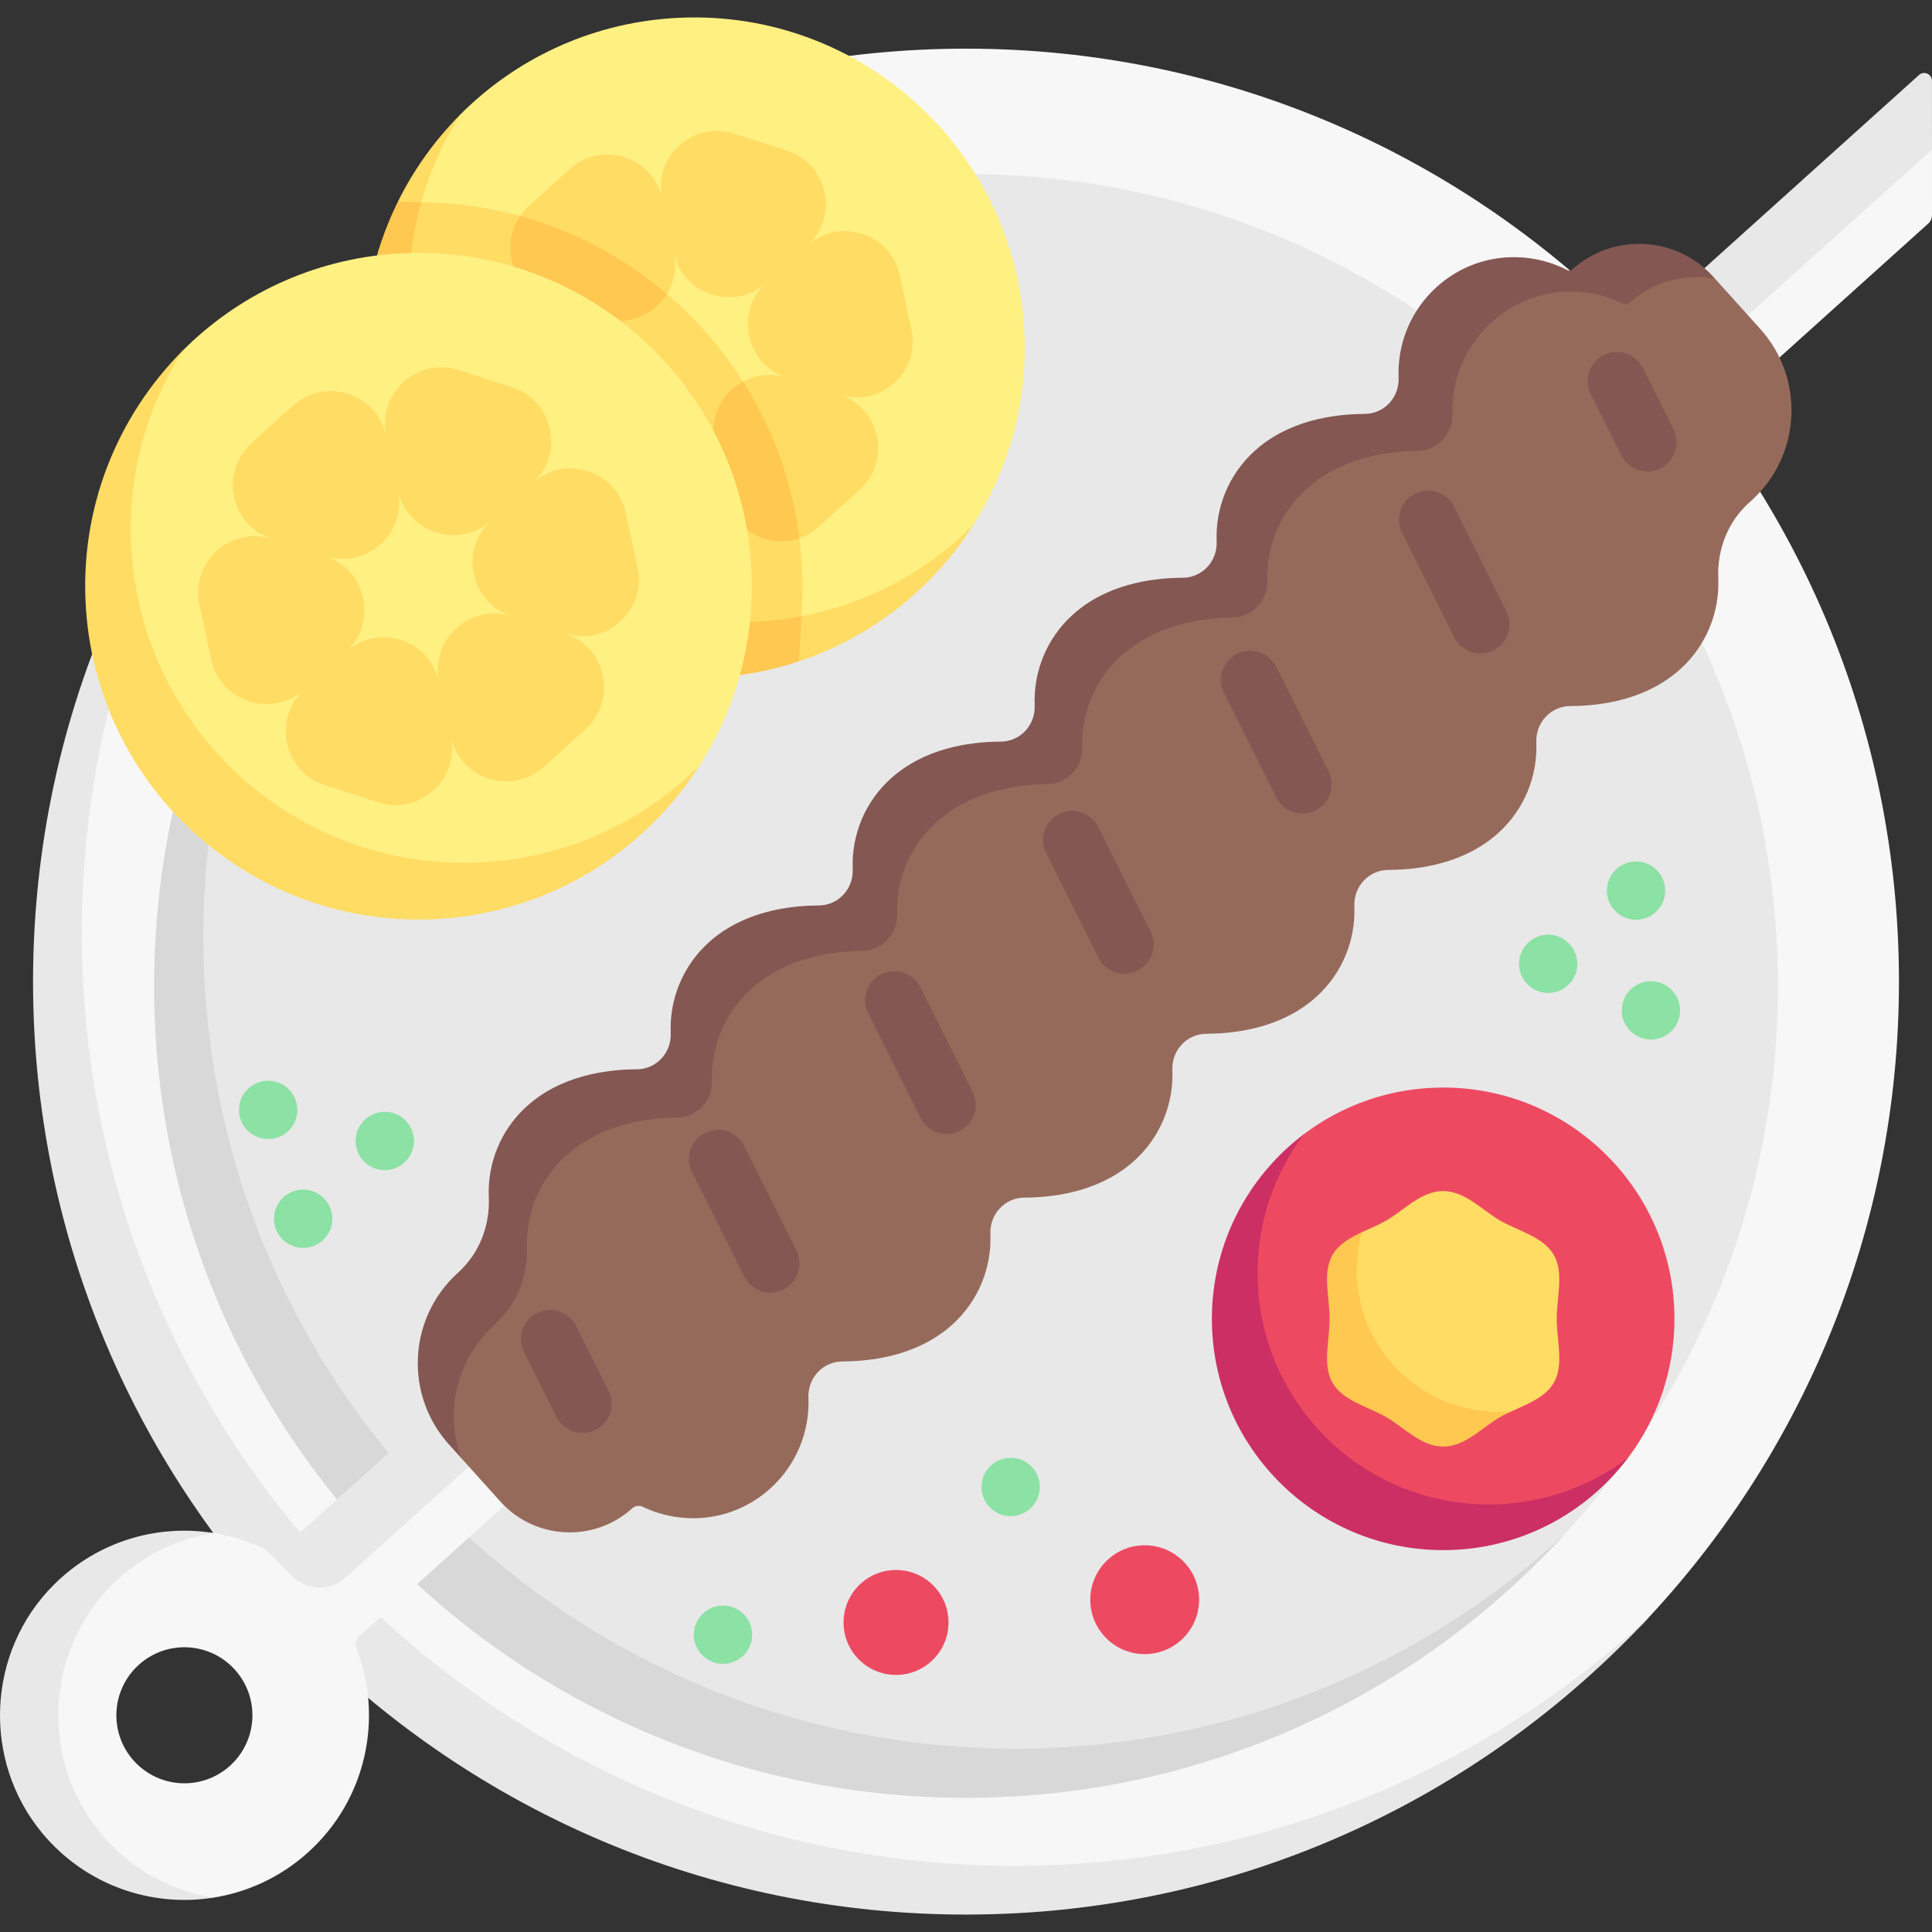 <svg xmlns="http://www.w3.org/2000/svg" id="Capa_1" height="512" viewBox="0 0 497.001 497.001" width="512"><rect x="0" y="0" width="497.001" height="497.001" fill="#333333" stroke="none"/><g><path d="m488.501 252.517c0-132.548-107.452-240-240-240-64.832 0-123.66 25.706-166.847 67.482-3.406 3.295-6.085 7.023-9.291 10.512-39.263 42.73-59.436 99.402-59.436 162.005 0 132.548 103.026 234.83 235.574 234.83 60.974 0 116.321-17.99 158.656-55.449 5.198-4.599 15.292-14.026 15.292-14.026 40.931-43.044 66.052-101.265 66.052-165.354z" fill="#f8f7f7"></path><path d="m457.357 253.63c0-115.348-93.508-208.857-208.857-208.857-56.056 0-106.954 22.084-144.469 58.026 0 0-10.41 11.822-15.609 18.118-29.82 36.11-44.834 82.223-44.834 132.712 0 115.348 89.564 205.663 204.913 205.663 49.612 0 94.806-15.029 130.635-43.923 7.3-5.887 21.017-18.133 21.017-18.133 35.457-37.43 57.204-87.979 57.204-143.606z" fill="#e8e8e8"></path><path d="m263.401 83.679c-3.207-46.834-43.774-82.201-90.609-78.994-21.392 1.465-40.391 10.724-54.415 24.814 0 0-1.491 1.967-2.335 2.894-15.077 16.543-21.427 38.639-19.777 62.732 3.207 46.834 41.129 79.759 87.963 76.551 26.892-1.842 50.006-13.511 64.205-34.101.539-.781 1.752-2.248 1.752-2.248 9.511-14.825 14.512-32.725 13.216-51.648z" fill="#fff082"></path><path d="m250.287 135.17c-10.333 16.192-26.037 28.735-44.794 34.974 0 0-5.067-.839-7.673-.238-4.346 1.003-8.82 4.068-13.412 4.382-46.84 3.208-87.401-32.154-90.609-78.994-.833-12.17 3.613-23.891 7.51-34.665 1.09-3.013 1.08-8.822 1.08-8.822 4.134-8.342 9.605-15.932 16.154-22.475-9.453 14.795-14.405 32.636-13.114 51.492 3.208 46.84 43.769 82.202 90.609 78.994 21.306-1.46 40.24-10.646 54.249-24.648z" fill="#ffdc64"></path><path d="m215.92 101.527c10.573 3.411 20.874-5.902 18.541-16.764l-2.985-13.901c-2.332-10.862-15.548-15.126-23.789-7.675 8.241-7.451 5.325-21.028-5.248-24.439l-13.531-4.366c-10.573-3.411-20.874 5.902-18.541 16.764-2.332-10.862-15.548-15.126-23.789-7.675l-10.546 9.536c-8.241 7.451-5.325 21.028 5.248 24.439-10.573-3.411-20.874 5.902-18.541 16.764l2.985 13.901c2.332 10.862 15.548 15.126 23.789 7.675-8.241 7.451-5.325 21.028 5.248 24.439l13.531 4.366c10.573 3.411 20.874-5.902 18.541-16.764 2.332 10.862 15.548 15.126 23.789 7.675l10.546-9.536c8.241-7.45 5.325-21.028-5.248-24.439zm-32.072 12.399c-2.332-10.862-15.548-15.126-23.789-7.675 8.241-7.451 5.325-21.028-5.248-24.439 10.573 3.411 20.874-5.902 18.541-16.764 2.332 10.862 15.548 15.126 23.789 7.675-8.241 7.451-5.325 21.028 5.248 24.439-10.573-3.411-20.874 5.902-18.541 16.764z" fill="#ffdc64"></path><path d="m424.372 415.833c-43.837 47.169-106.411 76.684-175.871 76.684-132.546 0-240-107.454-240-240 0-69.46 29.515-132.034 76.684-175.871-39.791 42.843-64.129 100.23-64.129 163.316 0 132.546 107.454 240 240 240 63.086 0 120.473-24.338 163.316-64.129z" fill="#e8e8e8"></path><path d="m402.383 394.854c-38.178 41.577-92.988 67.633-153.882 67.633-115.353 0-208.857-93.504-208.857-208.857 0-60.895 26.056-115.704 67.633-153.882-34.128 37.176-54.975 86.766-54.975 141.224 0 115.353 93.504 208.857 208.857 208.857 54.458-.001 104.048-20.847 141.224-54.975z" fill="#d8d8d8"></path><g><path d="m69.267 399.299c-.196-.101-.532-.496-.729-.594-4.33-2.146-8.929-3.598-13.625-4.345 0 0-2.324-.015-3.486-.114-13.351-1.132-25.884 4.367-36.266 14.681-17.323 17.21-18.033 42.213-2.41 60.979 9.153 10.994 20.429 17.725 33.559 18.085 2.888.079 8.482.188 8.482.188 8.799-1.371 17.312-5.229 24.423-11.631 15.072-13.57 19.419-34.597 12.507-52.449-.443-1.144-.106-2.445.805-3.266l403.48-363.295c.632-.569.993-1.38.993-2.23l-.004-16.82-.924-15.223c0-1.732-2.051-2.644-3.338-1.486l-419.967 376.967c-.911.82-2.41 1.113-3.5.553zm-10.124 54.957c-7.182 6.466-18.245 5.887-24.712-1.295-6.466-7.182-5.886-18.245 1.295-24.712 7.182-6.466 18.245-5.887 24.712 1.295s5.887 18.246-1.295 24.712z" fill="#f8f7f7"></path><path d="m496.997 38.487-408.084 367.303c-3.953 3.558-10 3.399-13.761-.362l-6.811-6.82c.27.12.53.269.79.399 1.09.56 2.42.35 3.33-.47l421.19-379.24c1.29-1.16 3.34-.25 3.34 1.48z" fill="#e8e8e8"></path><path d="m54.95 488.154c-15.94 2.55-32.839-3.097-44.049-16.547-15.62-18.77-14.31-46.79 3.01-64 11.29-11.21 26.601-15.547 41.001-13.247-9.47 1.5-18.601 5.897-26.001 13.247-17.32 17.21-18.63 45.23-3.01 64 7.71 9.26 18.119 14.817 29.049 16.547z" fill="#e8e8e8"></path><path d="m406.425 72.332c-.337.303-.822.358-1.224.151-10.469-5.388-23.861-4.443-33.588 4.315-6.721 6.052-10.18 14.669-9.818 23.353.211 5.061-3.687 9.306-8.753 9.328-8.308.036-19.681 1.761-28.241 9.469-6.721 6.052-10.18 14.669-9.818 23.353.211 5.061-3.688 9.306-8.753 9.328-8.308.036-19.681 1.761-28.241 9.469-6.721 6.052-10.18 14.669-9.818 23.353.211 5.061-3.687 9.306-8.753 9.328-8.308.036-19.681 1.761-28.241 9.469-6.721 6.052-10.18 14.669-9.818 23.353.211 5.061-3.687 9.306-8.753 9.328-8.308.036-19.681.761-28.241 8.469-6.721 6.052-10.18 14.669-9.818 23.353.211 5.061-3.687 9.306-8.753 9.328-8.308.036-19.681 1.761-28.241 9.469-6.741 6.07-10.2 14.719-9.815 23.428.325 7.347-2.445 14.49-7.911 19.411-12.848 11.569-15.309 29.021-3.74 41.869l2.532 3.794 10.094 11.211c8.869 9.85 24.044 10.646 33.895 1.776.746-.672 1.827-.855 2.733-.422 10.348 4.95 23.322 3.841 32.81-4.702 6.721-6.052 10.18-14.669 9.818-23.353-.211-5.061 3.687-9.306 8.753-9.328 8.308-.036 19.681-1.761 28.241-9.469 6.721-6.052 10.18-14.669 9.818-23.353-.211-5.061 3.687-9.306 8.753-9.328 8.308-.036 19.681-1.761 28.241-9.469 6.721-6.052 10.18-14.669 9.818-23.353-.211-5.061 3.687-9.306 8.753-9.328 8.308-.036 19.681-1.761 28.241-9.469 6.721-6.052 10.18-14.669 9.818-23.353-.211-5.061 3.687-9.306 8.753-9.328 8.308-.036 19.681-1.761 28.241-9.469 6.721-6.052 10.18-14.669 9.818-23.353-.211-5.061 3.687-9.306 8.753-9.328 8.308-.036 19.681-1.761 28.241-9.469 6.741-6.07 10.2-14.719 9.815-23.428-.325-7.347 2.445-14.49 7.911-19.411l.561-.505c12.848-11.569 13.886-31.362 2.317-44.211l-11.638-12.926-.691-.298c-9.51-10.562-23.495-8.565-34.057.946z" fill="#966a5b"></path><path d="m441.176 71.683c-7.67-1.38-15.935.715-22.245 6.395-.35.31-.84.37-1.24.16-10.52-5.34-24.05-4.27-33.95 4.64-6.83 6.16-10.4 14.87-10.11 23.62.17 5.1-3.8 9.41-8.91 9.47-8.39.11-19.89 1.95-28.59 9.79-6.84 6.15-10.41 14.87-10.11 23.61.16 5.1-3.81 9.41-8.92 9.48-8.39.1-19.88 1.94-28.59 9.78-6.84 6.16-10.4 14.87-10.11 23.62.17 5.1-3.8 9.41-8.92 9.47-8.39.11-19.88 1.95-28.59 9.79-6.84 6.15-10.4 14.87-10.11 23.61.17 5.1-3.8 9.41-8.92 9.48-8.38.1-19.88 1.94-28.59 9.78-6.83 6.16-10.4 14.87-10.11 23.62.17 5.1-3.8 9.41-8.91 9.47-8.39.11-19.89 1.95-28.59 9.79-6.86 6.17-10.43 14.92-10.11 23.69.26 7.4-2.6 14.62-8.15 19.63-7.06 6.35-10.66 15.09-10.66 23.81 0 3.61.623 7.24 1.883 10.67l-3.113-3.46c-5.39-5.98-8.04-13.47-8.04-20.93 0-8.57 3.49-17.1 10.36-23.28 5.46-4.92 8.23-12.06 7.91-19.41-.39-8.71 3.07-17.36 9.81-23.43 8.56-7.71 19.93-9.43 28.24-9.47 5.07-.02 8.97-4.27 8.75-9.33-.36-8.68 3.1-17.3 9.82-23.35 8.56-7.71 19.94-9.43 28.24-9.47 5.07-.02 8.97-4.27 8.76-9.33-.36-8.68 3.09-17.3 9.82-23.35 8.56-7.71 19.93-9.43 28.24-9.47 5.06-.02 8.96-4.27 8.75-9.33-.36-8.68 3.1-17.3 9.82-23.35 8.56-7.71 19.93-9.43 28.24-9.47 5.06-.02 8.96-4.27 8.75-9.33-.36-8.68 3.1-17.3 9.82-23.35 8.56-7.71 19.93-9.43 28.24-9.47 5.07-.02 8.96-4.27 8.75-9.33-.36-8.68 3.1-17.3 9.82-23.35 9.73-8.76 23.12-9.7 33.59-4.31.4.2.89.15 1.22-.16h.01c10.56-9.51 26.83-8.65 36.34 1.91z" fill="#845752"></path><g><g><path d="m243.505 291.726c-2.751 0-5.399-1.52-6.714-4.147l-13.455-26.904c-1.853-3.704-.352-8.21 3.354-10.062 3.703-1.852 8.21-.35 10.062 3.354l13.455 26.904c1.853 3.704.352 8.21-3.354 10.062-1.075.537-2.221.793-3.348.793z" fill="#845752"></path></g><g><path d="m149.856 368.648c-2.751 0-5.399-1.52-6.714-4.147l-8.351-16.698c-1.853-3.705-.352-8.21 3.354-10.062 3.708-1.851 8.21-.351 10.062 3.354l8.351 16.698c1.853 3.705.352 8.21-3.354 10.062-1.076.537-2.221.793-3.348.793z" fill="#845752"></path></g><g><path d="m198.179 332.539c-2.751 0-5.399-1.52-6.714-4.147l-13.455-26.904c-1.853-3.704-.352-8.21 3.354-10.062 3.704-1.852 8.21-.351 10.062 3.354l13.455 26.904c1.853 3.704.352 8.21-3.354 10.062-1.075.537-2.221.793-3.348.793z" fill="#845752"></path></g><g><path d="m289.277 250.513c-2.751 0-5.399-1.52-6.714-4.147l-13.455-26.903c-1.853-3.704-.352-8.21 3.354-10.062 3.704-1.85 8.21-.351 10.062 3.354l13.455 26.903c1.853 3.704.352 8.21-3.354 10.062-1.076.537-2.221.793-3.348.793z" fill="#845752"></path></g><g><path d="m335.048 209.301c-2.751 0-5.399-1.52-6.714-4.147l-13.455-26.904c-1.853-3.704-.352-8.21 3.354-10.062 3.703-1.851 8.21-.351 10.062 3.354l13.455 26.904c1.853 3.704.352 8.21-3.354 10.062-1.075.538-2.221.793-3.348.793z" fill="#845752"></path></g><g><path d="m380.819 168.089c-2.751 0-5.399-1.52-6.714-4.147l-13.454-26.904c-1.853-3.705-.352-8.21 3.354-10.063 3.708-1.851 8.21-.351 10.062 3.354l13.454 26.904c1.853 3.705.352 8.21-3.354 10.062-1.077.538-2.221.794-3.348.794z" fill="#845752"></path></g><g><path d="m423.807 121.309c-2.751 0-5.399-1.52-6.714-4.147l-7.888-15.771c-1.853-3.704-.352-8.21 3.354-10.062 3.704-1.852 8.21-.351 10.062 3.354l7.888 15.771c1.853 3.704.352 8.21-3.354 10.062-1.075.537-2.221.793-3.348.793z" fill="#845752"></path></g></g></g><g fill="#ed4a62"><circle cx="294.471" cy="411.517" r="14"></circle><circle cx="230.501" cy="417.37" r="13.5"></circle></g><g><path d="m430.749 339.265c0-32.86-26.638-59.498-59.498-59.498-13.478 0-25.91 4.482-35.886 12.036 0 0-2.315 2.36-3.562 3.481-12.113 10.892-16.712 26.408-16.712 43.98 0 32.86 23.301 57.918 56.16 57.918 18.398 0 34.777-6.981 45.691-20.098.609-.732 1.844-2.031 1.844-2.031 7.511-9.959 11.963-22.354 11.963-35.788z" fill="#ed4a62"></path><path d="m418.787 375.053c-10.861 14.397-28.114 23.714-47.535 23.714-32.858 0-59.498-26.639-59.498-59.498 0-19.431 9.314-36.678 23.711-47.539-7.502 9.95-11.958 22.35-11.958 35.787 0 32.858 26.639 59.498 59.498 59.498 13.427 0 25.821-4.46 35.782-11.962z" fill="#cc2f63"></path><g><path d="m400.465 339.265c0-5.655 1.894-11.87-.747-16.436-2.725-4.711-9.148-6.144-13.859-8.869-4.566-2.642-8.953-7.56-14.608-7.56s-10.042 4.918-14.607 7.56c-1.958 1.133-4.211 2.042-6.372 3.056 0 0-1.434 1.132-2.236 1.587-2.048 1.161-3.106 2.961-4.251 4.939-2.642 4.566-.563 10.069-.563 15.724s-2.461 11.225.181 15.791c2.725 4.711 9.148 6.144 13.859 8.869 4.566 2.642 8.335 7.502 13.99 7.502 5.654 0 9.831-4.547 14.397-7.189.912-.528 2.098-.674 3.099-1.138 4.17-1.932 8.772-3.6 10.97-7.399 2.641-4.567.747-10.783.747-16.437z" fill="#ffdc64"></path></g><g><path d="m388.841 363.056c-1.028.48-2.047.972-2.987 1.511-4.564 2.644-8.952 7.561-14.603 7.561s-10.039-4.917-14.612-7.561c-4.701-2.723-11.126-4.153-13.858-8.863-2.635-4.564-.744-10.783-.744-16.434 0-5.661-1.89-11.88.744-16.444 1.596-2.752 4.455-4.39 7.491-5.81-.833 3.056-1.272 6.27-1.272 9.581 0 20.215 16.385 36.6 36.6 36.6 1.087-.001 2.174-.043 3.241-.141z" fill="#ffc850"></path></g></g><path d="m204.93 168.087c-6.56 1.9-13.49 3.1-20.7 3.59-46.84 3.21-84.76-29.72-87.96-76.55-1.07-15.46 1.17-30.1 6.89-42.97 1.53-.07 3.07-.11 4.59-.11 51.66 0 94.9 40.41 98.43 92.01.561 8.13.131 16.18-1.25 24.03z" fill="#ffdc64"></path><path d="m206.16 158.517c-.14 3.9-.368 7.966-.668 11.626-6.67 2.22-13.742 3.644-21.082 4.144-46.84 3.21-87.4-32.15-90.61-78.99-1.07-15.57 2.13-30.45 8.59-43.49 2.52.13 4.74.24 5.36.24.21 0 .41 0 .62.01-2.56 9.1-3.62 18.79-2.94 28.77 3.21 46.84 43.77 82.2 90.61 78.99 3.441-.24 6.82-.67 10.12-1.3z" fill="#ffc850"></path><path d="m205.63 138.457c-7.77 2.69-16.9-1.78-18.8-10.63 2.33 10.86-7.97 20.18-18.54 16.76l-13.53-4.36c-10.57-3.41-13.49-16.99-5.25-24.44-8.24 7.45-21.45 3.19-23.79-7.68l-2.98-13.9c-2.33-10.86 7.97-20.17 18.54-16.76-9.45-3.05-12.78-14.22-7.5-21.88h.01c14.05 3.87 26.9 10.81 37.76 20.05-3.29 5.33-9.96 8.38-16.74 6.19 10.57 3.42 13.49 16.99 5.25 24.44 8.24-7.45 21.45-3.18 23.79 7.68-1.45-6.74 1.97-12.88 7.29-15.76 7.561 11.93 12.651 25.59 14.49 40.29z" fill="#ffc850"></path><path d="m193.21 144.941c-3.236-47.247-44.16-82.925-91.407-79.689-21.58 1.478-40.746 10.818-54.894 25.032 0 0-1.504 1.985-2.356 2.919-15.21 16.689-21.616 38.979-19.951 63.285 3.236 47.247 41.491 80.461 88.738 77.225 27.128-1.858 50.447-13.63 64.77-34.401.543-.788 1.767-2.268 1.767-2.268 9.595-14.957 14.64-33.014 13.333-52.103z" fill="#fff082"></path><path d="m179.98 196.884c-14.134 22.148-38.229 37.53-66.459 39.463-47.252 3.236-88.171-32.437-91.407-79.689-1.764-25.759 8.029-49.626 24.963-66.543-9.536 14.925-14.532 32.924-13.229 51.945 3.236 47.252 44.155 82.925 91.407 79.689 21.491-1.471 40.593-10.739 54.725-24.865z" fill="#ffdc64"></path><path d="m145.31 162.946c10.666 3.441 21.057-5.954 18.704-16.912l-3.011-14.024c-2.353-10.958-15.685-15.259-23.998-7.743 8.313-7.516 5.372-21.213-5.294-24.655l-13.65-4.404c-10.666-3.441-21.057 5.954-18.704 16.912-2.353-10.958-15.685-15.259-23.998-7.743l-10.639 9.62c-8.313 7.516-5.372 21.213 5.294 24.655-10.666-3.441-21.057 5.954-18.704 16.912l3.011 14.024c2.353 10.958 15.685 15.259 23.998 7.743-8.313 7.516-5.372 21.213 5.294 24.655l13.65 4.404c10.666 3.441 21.057-5.954 18.704-16.912 2.353 10.958 15.685 15.259 23.998 7.743l10.639-9.62c8.313-7.517 5.372-21.214-5.294-24.655zm-32.354 12.508c-2.353-10.958-15.685-15.259-23.998-7.743 8.313-7.516 5.372-21.213-5.294-24.655 10.666 3.441 21.057-5.954 18.704-16.912 2.353 10.958 15.685 15.259 23.998 7.743-8.313 7.516-5.372 21.213 5.294 24.655-10.666-3.441-21.057 5.954-18.704 16.912z" fill="#ffdc64"></path><g fill="#8ce1a4"><path d="m259.99 375.017h-.01c-4.142 0-7.495 3.357-7.495 7.5s3.363 7.5 7.505 7.5c4.143 0 7.5-3.357 7.5-7.5s-3.358-7.5-7.5-7.5z"></path><path d="m185.99 413.017h-.01c-4.142 0-7.495 3.357-7.495 7.5s3.363 7.5 7.505 7.5c4.143 0 7.5-3.357 7.5-7.5s-3.358-7.5-7.5-7.5z"></path><path d="m76.49 285.517c0-4.143-3.357-7.5-7.5-7.5h-.01c-4.142 0-7.495 3.357-7.495 7.5s3.363 7.5 7.505 7.5 7.5-3.357 7.5-7.5z"></path><path d="m98.99 286.017h-.01c-4.142 0-7.495 3.357-7.495 7.5s3.363 7.5 7.505 7.5c4.143 0 7.5-3.357 7.5-7.5s-3.358-7.5-7.5-7.5z"></path><path d="m77.99 306.017h-.01c-4.142 0-7.495 3.357-7.495 7.5s3.363 7.5 7.505 7.5c4.143 0 7.5-3.357 7.5-7.5s-3.358-7.5-7.5-7.5z"></path><path d="m398.268 255.444c-4.142 0-7.505-3.357-7.505-7.5s3.354-7.5 7.495-7.5h.01c4.143 0 7.5 3.357 7.5 7.5s-3.357 7.5-7.5 7.5z"></path><path d="m420.875 236.611c-4.142 0-7.505-3.357-7.505-7.5s3.354-7.5 7.495-7.5h.01c4.143 0 7.5 3.357 7.5 7.5s-3.358 7.5-7.5 7.5z"></path><path d="m424.695 267.423c-4.142 0-7.505-3.357-7.505-7.5s3.354-7.5 7.495-7.5h.01c4.143 0 7.5 3.357 7.5 7.5s-3.358 7.5-7.5 7.5z"></path></g></g></svg>